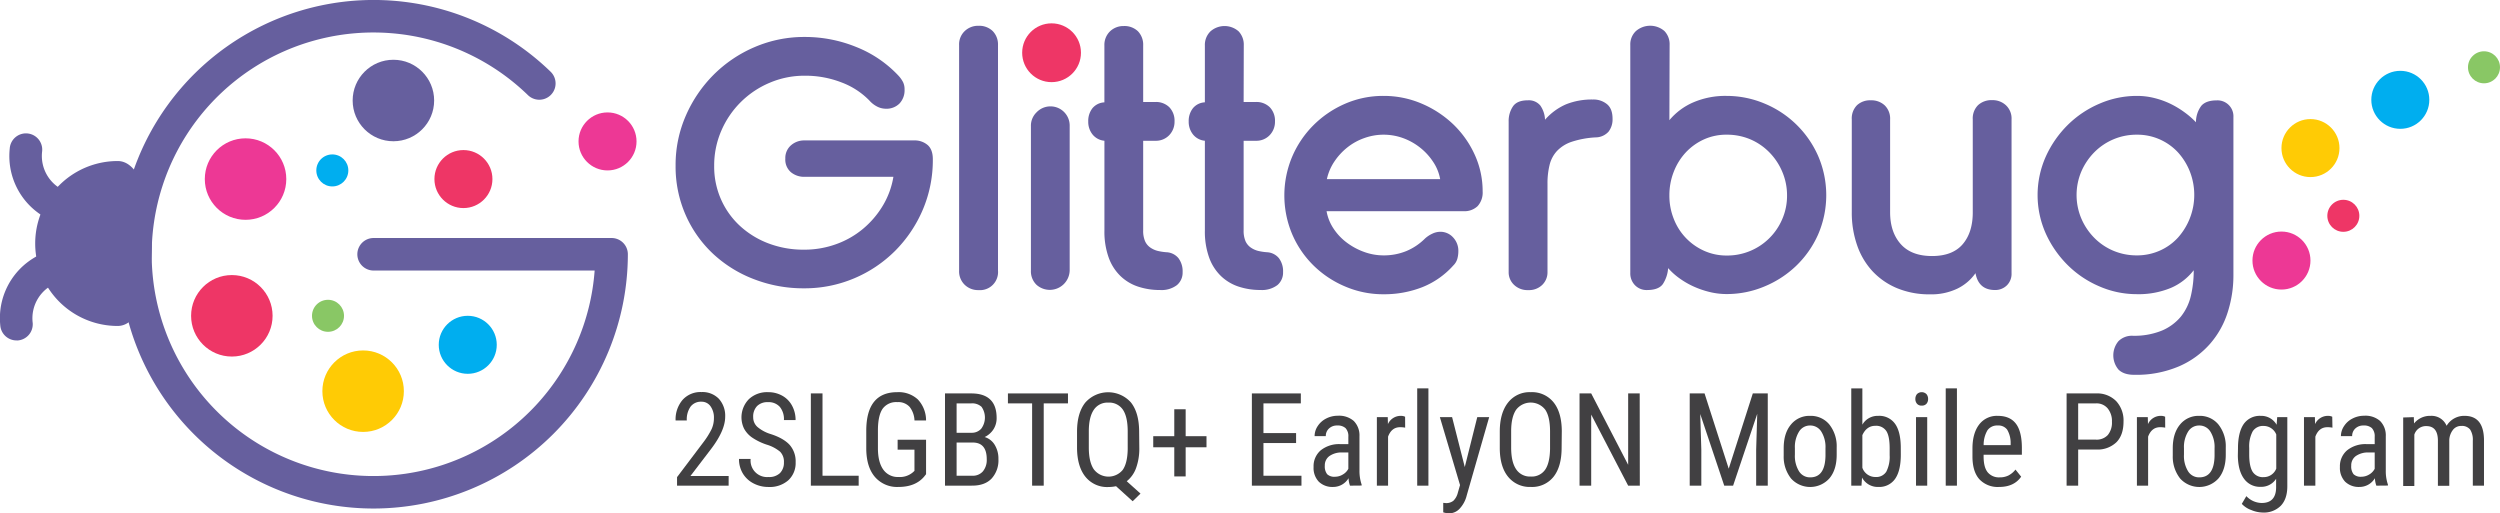 <?xml version="1.0" standalone="no"?>
<!DOCTYPE svg PUBLIC "-//W3C//DTD SVG 1.1//EN" "http://www.w3.org/Graphics/SVG/1.1/DTD/svg11.dtd">
<svg xmlns="http://www.w3.org/2000/svg" viewBox="0 0 879.26 180.55" width="879.26" height="180.55"><defs><style>.cls-1{fill:#414042;}.cls-2{fill:#665f9e;}.cls-3{fill:#ed3895;}.cls-4{fill:#ee3666;}.cls-5{fill:#ffcb05;}.cls-6{fill:#00aeef;}.cls-7{fill:#89c765;}</style></defs><g id="Layer_2" data-name="Layer 2"><g id="Layer_1-2" data-name="Layer 1"><path class="cls-1" d="M256.26,170.81H238.12v-3l9.25-12.25a28.06,28.06,0,0,0,2.91-4.65,9.32,9.32,0,0,0,.81-3.84,6.81,6.81,0,0,0-1.2-4.19,3.78,3.78,0,0,0-3.17-1.6,4.57,4.57,0,0,0-3.82,1.7,7.76,7.76,0,0,0-1.35,4.91h-3.94a10.53,10.53,0,0,1,2.45-7.24,8.44,8.44,0,0,1,6.66-2.76,8,8,0,0,1,6.11,2.37,8.88,8.88,0,0,1,2.22,6.32q0,4.81-5,11.38l-7.22,9.45h13.44Z"/><path class="cls-1" d="M275.71,162.61a5,5,0,0,0-1.32-3.72,13.36,13.36,0,0,0-4.74-2.51,20.62,20.62,0,0,1-5.25-2.58,9.11,9.11,0,0,1-2.72-3.07,9.14,9.14,0,0,1,1.67-10.31,9.3,9.3,0,0,1,6.74-2.49,10,10,0,0,1,5.08,1.27,8.66,8.66,0,0,1,3.43,3.54,10.43,10.43,0,0,1,1.21,5h-4.1a6.78,6.78,0,0,0-1.45-4.65,5.25,5.25,0,0,0-4.17-1.65,5.14,5.14,0,0,0-3.83,1.38,5.29,5.29,0,0,0-1.36,3.88,4.53,4.53,0,0,0,1.47,3.44,13.12,13.12,0,0,0,4.55,2.48c3.19,1,5.47,2.36,6.85,3.9a8.78,8.78,0,0,1,2.06,6.06,8.24,8.24,0,0,1-2.56,6.32,9.89,9.89,0,0,1-7,2.37,11.16,11.16,0,0,1-5.22-1.24,9.36,9.36,0,0,1-3.77-3.47,9.71,9.71,0,0,1-1.37-5.14H264a5.8,5.8,0,0,0,6.26,6.35,5.47,5.47,0,0,0,4.06-1.38A5.17,5.17,0,0,0,275.71,162.61Z"/><path class="cls-1" d="M289.28,167.32H302v3.49H285.18V138.37h4.1Z"/><path class="cls-1" d="M325.7,166.78l-.71.89q-3.08,3.59-9,3.59a10.27,10.27,0,0,1-8.25-3.49q-3-3.48-3.07-9.86v-6.37q0-6.81,2.73-10.21t8.17-3.4a9.92,9.92,0,0,1,7.25,2.57,10.75,10.75,0,0,1,2.88,7.37h-4.07a8.26,8.26,0,0,0-1.69-4.74,5.35,5.35,0,0,0-4.35-1.7,5.88,5.88,0,0,0-5.13,2.28q-1.62,2.28-1.69,7.3v6.61q0,4.9,1.87,7.52a6.2,6.2,0,0,0,5.37,2.62,7.06,7.06,0,0,0,5-1.6l.61-.55v-7.45H315.7v-3.5h10Z"/><path class="cls-1" d="M332.36,170.81V138.37h9.25q4.44,0,6.67,2.17c1.5,1.44,2.24,3.6,2.24,6.48a7.23,7.23,0,0,1-1.13,4,7.59,7.59,0,0,1-3.08,2.69,6.18,6.18,0,0,1,3.53,2.74,9.22,9.22,0,0,1,1.31,5,9.49,9.49,0,0,1-2.4,6.86q-2.38,2.49-6.83,2.49Zm4.08-18.6h5.24a4.42,4.42,0,0,0,3.42-1.43,6.58,6.58,0,0,0,.12-7.69,4.83,4.83,0,0,0-3.61-1.22h-5.17Zm0,3.43v11.68H342a4.68,4.68,0,0,0,3.68-1.53,6.27,6.27,0,0,0,1.36-4.29q0-5.87-4.95-5.86Z"/><path class="cls-1" d="M375.61,141.87h-8.53v28.94H363V141.87h-8.51v-3.5h21.12Z"/><path class="cls-1" d="M400.7,157.42a20.15,20.15,0,0,1-1.15,7.23,10.44,10.44,0,0,1-3.27,4.6l4.84,4.35-2.76,2.69L392.52,171a13.69,13.69,0,0,1-2.72.29,9.75,9.75,0,0,1-8-3.55q-2.91-3.56-3-10v-5.9q0-6.56,2.88-10.22a10.73,10.73,0,0,1,16.06-.09q2.85,3.58,2.9,10.13Zm-4.08-5.66q0-5.14-1.68-7.65a5.81,5.81,0,0,0-5.18-2.51,5.74,5.74,0,0,0-5.07,2.54c-1.15,1.7-1.74,4.19-1.75,7.49v5.79q0,5,1.73,7.6a6.47,6.47,0,0,0,10.19.25q1.67-2.37,1.76-7.29Z"/><path class="cls-1" d="M417,153.41h7.33v3.9H417v10.25h-4V157.31H405.6v-3.9H413v-9.47h4Z"/><path class="cls-1" d="M455.84,155.82H444.36v11.5h13.37v3.49H440.29V138.37h17.22v3.5H444.36v10.45h11.48Z"/><path class="cls-1" d="M474.8,170.81a8.45,8.45,0,0,1-.51-2.63,6.27,6.27,0,0,1-5.35,3.08,6.88,6.88,0,0,1-5.11-1.84,7,7,0,0,1-1.84-5.18,7.34,7.34,0,0,1,2.49-5.84,10.3,10.3,0,0,1,6.84-2.2h2.9v-2.56a4.13,4.13,0,0,0-1-3.08,4.09,4.09,0,0,0-2.92-.91,4,4,0,0,0-2.89,1.06,3.51,3.51,0,0,0-1.12,2.68h-3.94a6.37,6.37,0,0,1,1.09-3.53,7.66,7.66,0,0,1,2.94-2.64,8.81,8.81,0,0,1,4.12-1,7.84,7.84,0,0,1,5.63,1.84,7.2,7.2,0,0,1,2,5.36v12.16a14.85,14.85,0,0,0,.76,4.84v.35Zm-5.26-3.14a5.23,5.23,0,0,0,2.76-.8,4.86,4.86,0,0,0,1.92-2v-5.74H472a7.44,7.44,0,0,0-4.43,1.26,4,4,0,0,0-1.63,3.39,4.42,4.42,0,0,0,.83,3A3.59,3.59,0,0,0,469.54,167.67Z"/><path class="cls-1" d="M494.2,150.41a9.06,9.06,0,0,0-1.78-.16q-3,0-4.23,3.32v17.24h-3.94v-24.1h3.83l.06,2.45a4.92,4.92,0,0,1,4.48-2.9,3.41,3.41,0,0,1,1.56.31Z"/><path class="cls-1" d="M502.38,170.81h-3.94V136.59h3.94Z"/><path class="cls-1" d="M515.17,164.26l4.39-17.55h4.19l-7.89,27.51a10.51,10.51,0,0,1-2.52,4.71,5.09,5.09,0,0,1-3.7,1.62,7.81,7.81,0,0,1-2.05-.36v-3.34l.87.09a4.07,4.07,0,0,0,2.69-.81,5.86,5.86,0,0,0,1.57-2.82l.78-2.7-7.09-23.9h4.3Z"/><path class="cls-1" d="M549.23,157.45q0,6.63-2.83,10.22a9.63,9.63,0,0,1-8,3.59,9.76,9.76,0,0,1-7.92-3.49q-2.91-3.48-3-9.86v-6.1q0-6.51,2.88-10.19a9.58,9.58,0,0,1,8-3.69,9.7,9.7,0,0,1,8,3.53q2.87,3.53,2.93,10.08Zm-4.07-5.69q0-5.14-1.68-7.65a6.46,6.46,0,0,0-10.25,0c-1.15,1.7-1.74,4.19-1.75,7.49v5.82q0,5,1.72,7.57a5.79,5.79,0,0,0,5.16,2.61,5.72,5.72,0,0,0,5.08-2.41q1.65-2.4,1.72-7.37Z"/><path class="cls-1" d="M576.73,170.81h-4.1l-13-25v25h-4.1V138.37h4.1l13,25.11V138.37h4.06Z"/><path class="cls-1" d="M599.5,138.37,608,164.84l8.47-26.47h5.26v32.44h-4.08V158.18l.38-12.65-8.49,25.28h-3.12l-8.44-25.2.38,12.57v12.63h-4.08V138.37Z"/><path class="cls-1" d="M627.33,157.65c0-3.51.84-6.28,2.55-8.33a8.33,8.33,0,0,1,6.74-3.06,8.45,8.45,0,0,1,6.74,3,12.34,12.34,0,0,1,2.61,8.13v2.54c0,3.49-.84,6.25-2.54,8.29a9.07,9.07,0,0,1-13.49.09,12.3,12.3,0,0,1-2.61-8Zm3.94,2.27a10.25,10.25,0,0,0,1.46,5.85,4.52,4.52,0,0,0,3.93,2.12q5.22,0,5.37-7.53v-2.71a10.21,10.21,0,0,0-1.47-5.85,4.54,4.54,0,0,0-3.94-2.15,4.48,4.48,0,0,0-3.89,2.15,10.23,10.23,0,0,0-1.46,5.82Z"/><path class="cls-1" d="M668.52,159.92q0,5.64-2,8.49a6.76,6.76,0,0,1-5.88,2.85,6.24,6.24,0,0,1-5.75-3.3l-.2,2.85h-3.59V136.59H655v12.77a6.17,6.17,0,0,1,5.57-3.1,6.79,6.79,0,0,1,5.94,2.81c1.33,1.87,2,4.69,2,8.46Zm-3.92-2.26q0-4.28-1.19-6.09a4.29,4.29,0,0,0-3.87-1.81c-2,0-3.55,1.1-4.54,3.29v11.46a4.82,4.82,0,0,0,4.59,3.25,4.15,4.15,0,0,0,3.83-1.87,11.51,11.51,0,0,0,1.18-5.81Z"/><path class="cls-1" d="M678.12,140.31a2.51,2.51,0,0,1-.55,1.67,2.09,2.09,0,0,1-1.7.67,2,2,0,0,1-1.67-.67,2.51,2.51,0,0,1-.56-1.67,2.61,2.61,0,0,1,.56-1.69,2.37,2.37,0,0,1,3.35,0A2.59,2.59,0,0,1,678.12,140.31Zm-.31,30.5h-3.94v-24.1h3.94Z"/><path class="cls-1" d="M688.26,170.81h-3.94V136.59h3.94Z"/><path class="cls-1" d="M703.08,171.26a8.8,8.8,0,0,1-6.91-2.69c-1.61-1.79-2.42-4.41-2.45-7.87v-2.92q0-5.39,2.35-8.46a7.8,7.8,0,0,1,6.56-3.06q4.23,0,6.33,2.7c1.39,1.79,2.11,4.59,2.14,8.4v2.58H697.64v.56q0,3.87,1.46,5.63a5.12,5.12,0,0,0,4.2,1.76,6.76,6.76,0,0,0,3.06-.65,7.57,7.57,0,0,0,2.49-2.09l2,2.5Q708.34,171.27,703.08,171.26Zm-.45-21.61a4.14,4.14,0,0,0-3.63,1.68,10,10,0,0,0-1.34,5.22h9.49V156a9.17,9.17,0,0,0-1.23-4.9A3.82,3.82,0,0,0,702.63,149.65Z"/><path class="cls-1" d="M730.9,158.11v12.7h-4.07V138.37h10.33a9.37,9.37,0,0,1,7.11,2.71,10,10,0,0,1,2.58,7.21q0,4.68-2.46,7.21a9.53,9.53,0,0,1-6.94,2.61Zm0-3.49h6.26a5.31,5.31,0,0,0,4.17-1.63,6.84,6.84,0,0,0,1.45-4.67,7,7,0,0,0-1.5-4.68,5.06,5.06,0,0,0-4.09-1.77H730.9Z"/><path class="cls-1" d="M761.51,150.41a9,9,0,0,0-1.78-.16q-3,0-4.23,3.32v17.24h-3.94v-24.1h3.83l.06,2.45a4.92,4.92,0,0,1,4.48-2.9,3.41,3.41,0,0,1,1.56.31Z"/><path class="cls-1" d="M764.17,157.65c0-3.51.85-6.28,2.55-8.33a8.33,8.33,0,0,1,6.74-3.06,8.44,8.44,0,0,1,6.74,3,12.34,12.34,0,0,1,2.61,8.13v2.54q0,5.24-2.53,8.29a9.08,9.08,0,0,1-13.5.09,12.35,12.35,0,0,1-2.61-8Zm3.94,2.27a10.25,10.25,0,0,0,1.46,5.85,4.52,4.52,0,0,0,3.93,2.12q5.22,0,5.37-7.53v-2.71a10.21,10.21,0,0,0-1.47-5.85,4.53,4.53,0,0,0-3.94-2.15,4.48,4.48,0,0,0-3.89,2.15,10.23,10.23,0,0,0-1.46,5.82Z"/><path class="cls-1" d="M787.11,157.67c0-3.76.69-6.6,2-8.52a6.89,6.89,0,0,1,6-2.89,6.17,6.17,0,0,1,5.59,3.14l.2-2.69h3.56V171q0,4.47-2.29,6.87a8.42,8.42,0,0,1-6.39,2.39,10.87,10.87,0,0,1-4-.88,8.3,8.3,0,0,1-3.33-2.17l1.6-2.72a7.56,7.56,0,0,0,5.41,2.41c3.29,0,5-1.79,5.06-5.37v-3.14a6.18,6.18,0,0,1-5.43,2.83,6.85,6.85,0,0,1-5.84-2.82q-2.1-2.82-2.19-8.1Zm3.95,2.24q0,4.05,1.19,6a4.25,4.25,0,0,0,3.91,1.9,4.71,4.71,0,0,0,4.41-3v-12a4.77,4.77,0,0,0-4.37-3,4.29,4.29,0,0,0-3.92,1.9,11.27,11.27,0,0,0-1.22,5.84Z"/><path class="cls-1" d="M820.33,150.41a9.06,9.06,0,0,0-1.78-.16q-3,0-4.23,3.32v17.24h-4v-24.1h3.84l.06,2.45a4.92,4.92,0,0,1,4.48-2.9,3.41,3.41,0,0,1,1.56.31Z"/><path class="cls-1" d="M835.77,170.81a9.09,9.09,0,0,1-.51-2.63,6.27,6.27,0,0,1-5.35,3.08,6.9,6.9,0,0,1-5.11-1.84,7,7,0,0,1-1.84-5.18,7.32,7.32,0,0,1,2.5-5.84,10.26,10.26,0,0,1,6.84-2.2h2.89v-2.56a4.17,4.17,0,0,0-1-3.08,4.11,4.11,0,0,0-2.92-.91,4,4,0,0,0-2.9,1.06,3.54,3.54,0,0,0-1.11,2.68h-3.95a6.38,6.38,0,0,1,1.1-3.53,7.52,7.52,0,0,1,2.94-2.64,8.78,8.78,0,0,1,4.12-1,7.81,7.81,0,0,1,5.62,1.84,7.17,7.17,0,0,1,2,5.36v12.16a14.6,14.6,0,0,0,.75,4.84v.35Zm-5.25-3.14a5.28,5.28,0,0,0,2.76-.8,4.9,4.9,0,0,0,1.91-2v-5.74H833a7.48,7.48,0,0,0-4.44,1.26,4,4,0,0,0-1.62,3.39,4.42,4.42,0,0,0,.82,3A3.61,3.61,0,0,0,830.52,167.67Z"/><path class="cls-1" d="M848.94,146.71l.09,2.22a7.17,7.17,0,0,1,5.81-2.67,5.71,5.71,0,0,1,5.64,3.5,7.16,7.16,0,0,1,6.33-3.5q6.66,0,6.82,8.31v16.24H869.7V155a6.67,6.67,0,0,0-.93-3.91,3.66,3.66,0,0,0-3.16-1.28,3.55,3.55,0,0,0-2.9,1.38,6.31,6.31,0,0,0-1.29,3.52v16.15h-4v-16q-.06-5-4.08-5a4.28,4.28,0,0,0-4.21,3v18.07h-3.92v-24.1Z"/><path class="cls-2" d="M131.4,178.85A89.43,89.43,0,1,1,193.67,25.24a5.72,5.72,0,0,1-8,8.21,78,78,0,1,0,23.47,61.7H131.4a5.72,5.72,0,1,1,0-11.44h83.7a5.72,5.72,0,0,1,5.72,5.72A89.52,89.52,0,0,1,131.4,178.85Z"/><circle class="cls-3" cx="86.36" cy="62.98" r="14.33"/><circle class="cls-2" cx="138.36" cy="35.35" r="14.33"/><circle class="cls-4" cx="81.54" cy="111.07" r="14.33"/><circle class="cls-5" cx="127.71" cy="137.58" r="14.33"/><circle class="cls-6" cx="116.88" cy="59.94" r="5.63"/><circle class="cls-7" cx="115.36" cy="111.07" r="5.63"/><path class="cls-2" d="M41.38,114.64a29,29,0,0,1,0-58C57.41,56.59,57.41,114.64,41.38,114.64Z"/><circle class="cls-3" cx="213.67" cy="49.74" r="10.2"/><circle class="cls-4" cx="162.99" cy="62.98" r="10.2"/><circle class="cls-6" cx="164.51" cy="121.27" r="10.2"/><path class="cls-2" d="M20.71,78.53A24.74,24.74,0,0,1,3.42,52.32a5.72,5.72,0,1,1,11.4.91A13.33,13.33,0,0,0,24,67.56L22.31,73Z"/><path class="cls-2" d="M5.79,119.73A5.72,5.72,0,0,1,.1,114.45a24.74,24.74,0,0,1,17.29-26.2l3.2,11,.05,0a13.34,13.34,0,0,0-9.14,14.33,5.72,5.72,0,0,1-5.25,6.16Z"/><circle class="cls-4" cx="369.84" cy="18.55" r="10.34"/><path class="cls-2" d="M321.44,49.39a7,7,0,0,1,4.8,1.6c1.22,1.06,1.84,2.74,1.84,5a44.54,44.54,0,0,1-3.56,17.84,46.06,46.06,0,0,1-9.72,14.41,45.18,45.18,0,0,1-14.41,9.66,44.61,44.61,0,0,1-17.61,3.5,48,48,0,0,1-17.6-3.21,44.11,44.11,0,0,1-14.35-8.89,41.69,41.69,0,0,1-9.66-13.63,42.21,42.21,0,0,1-3.56-17.43,43.2,43.2,0,0,1,3.62-17.61A46.7,46.7,0,0,1,251,26.27a45.86,45.86,0,0,1,14.46-9.73A44.08,44.08,0,0,1,283,13a47.74,47.74,0,0,1,18.2,3.55A41.09,41.09,0,0,1,316,26.62a10.28,10.28,0,0,1,1.6,2.25,5.79,5.79,0,0,1,.54,2.61,6.78,6.78,0,0,1-1.78,4.92,6.44,6.44,0,0,1-4.86,1.84,6.76,6.76,0,0,1-2.91-.71,9.11,9.11,0,0,1-2.78-2.13A26.78,26.78,0,0,0,296,29a35,35,0,0,0-13-2.37,31,31,0,0,0-12.33,2.49,32,32,0,0,0-17,16.9,30.69,30.69,0,0,0-2.49,12.27,28.47,28.47,0,0,0,2.44,11.91,28.08,28.08,0,0,0,6.69,9.31,31,31,0,0,0,10,6.11,34.57,34.57,0,0,0,12.39,2.19A32.79,32.79,0,0,0,294,85.9a31.08,31.08,0,0,0,9.42-5.33,32.13,32.13,0,0,0,7-8.12,28.76,28.76,0,0,0,3.79-10.26H283a7.3,7.3,0,0,1-4.8-1.6,5.83,5.83,0,0,1-2-4.8,5.91,5.91,0,0,1,2-4.69,7,7,0,0,1,4.8-1.71Z"/><path class="cls-2" d="M351,95.15a6.36,6.36,0,0,1-6.88,6.88,6.72,6.72,0,0,1-4.8-1.84,6.55,6.55,0,0,1-2-5V15.83a6.43,6.43,0,0,1,2-4.92,6.76,6.76,0,0,1,4.8-1.84,6.85,6.85,0,0,1,5,1.84A6.69,6.69,0,0,1,351,15.83Z"/><path class="cls-2" d="M376.21,95.15a7,7,0,0,1-11.68,5,6.58,6.58,0,0,1-1.95-5V44.41a6.51,6.51,0,0,1,1.95-4.87,6.76,6.76,0,0,1,11.68,4.87Z"/><path class="cls-2" d="M402.06,35.87h4.27a6.65,6.65,0,0,1,4.92,1.84,6.82,6.82,0,0,1,1.84,5,6.79,6.79,0,0,1-1.84,4.8,6.45,6.45,0,0,1-4.92,2h-4.27V81a9.18,9.18,0,0,0,.65,3.8,5.39,5.39,0,0,0,1.84,2.25,7.94,7.94,0,0,0,2.61,1.19,18.78,18.78,0,0,0,3.08.47,5.81,5.81,0,0,1,4.21,2.07,7.61,7.61,0,0,1,1.48,4.92,5.7,5.7,0,0,1-2,4.57A8.92,8.92,0,0,1,408,102a24.24,24.24,0,0,1-7.71-1.19,16.3,16.3,0,0,1-6.22-3.73,17,17,0,0,1-4.15-6.52,26.93,26.93,0,0,1-1.49-9.43V49.5a6,6,0,0,1-4.21-2.25,7.06,7.06,0,0,1-1.48-4.5,7.23,7.23,0,0,1,1.48-4.69A5.81,5.81,0,0,1,388.42,36V16a6.61,6.61,0,0,1,2-5,6.76,6.76,0,0,1,4.8-1.84,6.83,6.83,0,0,1,5,1.84,6.81,6.81,0,0,1,1.84,5Z"/><path class="cls-2" d="M437.39,35.87h4.27a6.65,6.65,0,0,1,4.92,1.84,6.82,6.82,0,0,1,1.84,5,6.79,6.79,0,0,1-1.84,4.8,6.45,6.45,0,0,1-4.92,2h-4.27V81a9.34,9.34,0,0,0,.65,3.8,5.47,5.47,0,0,0,1.84,2.25,7.94,7.94,0,0,0,2.61,1.19,18.78,18.78,0,0,0,3.08.47,5.81,5.81,0,0,1,4.21,2.07,7.61,7.61,0,0,1,1.48,4.92,5.72,5.72,0,0,1-2,4.57,9,9,0,0,1-5.93,1.72,24.24,24.24,0,0,1-7.71-1.19,16.3,16.3,0,0,1-6.22-3.73,17,17,0,0,1-4.15-6.52,26.93,26.93,0,0,1-1.49-9.43V49.5a6,6,0,0,1-4.2-2.25,7.07,7.07,0,0,1-1.49-4.5,7.24,7.24,0,0,1,1.49-4.69,5.77,5.77,0,0,1,4.2-2.07V16a6.61,6.61,0,0,1,2-5,7.49,7.49,0,0,1,9.84,0,6.81,6.81,0,0,1,1.84,5Z"/><path class="cls-2" d="M486.59,33.73a33.84,33.84,0,0,1,13.46,2.73,37,37,0,0,1,11.09,7.29,34.76,34.76,0,0,1,7.53,10.67,30.79,30.79,0,0,1,2.78,12.87,7.07,7.07,0,0,1-1.78,5.22,6.73,6.73,0,0,1-5,1.77H466.56a15.94,15.94,0,0,0,2.49,6.17,19.53,19.53,0,0,0,4.68,4.92,23.4,23.4,0,0,0,6.1,3.26,20,20,0,0,0,6.76,1.19,20.83,20.83,0,0,0,8.07-1.54,20.32,20.32,0,0,0,6.52-4.39,10.18,10.18,0,0,1,2.61-1.72,6.55,6.55,0,0,1,2.72-.65,6,6,0,0,1,4.57,2,6.85,6.85,0,0,1,1.83,4.75,10.2,10.2,0,0,1-.35,2.72,5.33,5.33,0,0,1-1.42,2.37A29,29,0,0,1,500.23,101a36.71,36.71,0,0,1-13.64,2.49A33.92,33.92,0,0,1,473,100.72a35.36,35.36,0,0,1-11.09-7.41,34.43,34.43,0,0,1-7.47-11,35.12,35.12,0,0,1,0-27.15,35.19,35.19,0,0,1,7.47-11.09A36,36,0,0,1,473,36.52,33.46,33.46,0,0,1,486.59,33.73Zm0,13.64a20,20,0,0,0-6.76,1.19,20.44,20.44,0,0,0-6,3.32,21.88,21.88,0,0,0-4.57,5A17.86,17.86,0,0,0,466.67,63h39.84A15.9,15.9,0,0,0,504,56.86a21,21,0,0,0-4.62-5,21.34,21.34,0,0,0-6-3.32A20,20,0,0,0,486.59,47.37Z"/><path class="cls-2" d="M537.34,35.28a5.23,5.23,0,0,1,4.39,1.83,9.31,9.31,0,0,1,1.66,5,20.89,20.89,0,0,1,7.46-5.45A24.42,24.42,0,0,1,560.22,35a7.48,7.48,0,0,1,4.92,1.6q2,1.61,2,5.16a7,7,0,0,1-1.42,4.56,6.19,6.19,0,0,1-4.51,2,32.2,32.2,0,0,0-8.42,1.54,12.68,12.68,0,0,0-5.21,3.26,11.06,11.06,0,0,0-2.61,5,26.91,26.91,0,0,0-.71,6.46V95.74a6.08,6.08,0,0,1-1.84,4.45,6.65,6.65,0,0,1-4.92,1.84,6.82,6.82,0,0,1-5-1.84,6.06,6.06,0,0,1-1.9-4.56V42.75a9.18,9.18,0,0,1,1.48-5.28Q533.54,35.28,537.34,35.28Z"/><path class="cls-2" d="M587.13,42.27a22.62,22.62,0,0,1,8.3-6.22,28.52,28.52,0,0,1,11.86-2.32,34.29,34.29,0,0,1,13.1,2.61,35.37,35.37,0,0,1,19,18.38,34.8,34.8,0,0,1,0,27.86,35,35,0,0,1-7.76,11,35.92,35.92,0,0,1-11.21,7.23,34.1,34.1,0,0,1-13.1,2.61,25.23,25.23,0,0,1-6.22-.77,31.59,31.59,0,0,1-5.69-2,28.94,28.94,0,0,1-4.93-2.91,23.31,23.31,0,0,1-3.79-3.44,11.81,11.81,0,0,1-1.84,5.58c-1,1.42-2.86,2.13-5.63,2.13a5.66,5.66,0,0,1-4.15-1.66A5.93,5.93,0,0,1,573.38,96V15.83a6.43,6.43,0,0,1,2-4.92,7.66,7.66,0,0,1,10,0,6.68,6.68,0,0,1,1.83,4.92Zm20.16,5.1A19,19,0,0,0,599.35,49a20.15,20.15,0,0,0-6.41,4.56,21.22,21.22,0,0,0-4.26,6.82,22.42,22.42,0,0,0-1.55,8.3A21.92,21.92,0,0,0,588.68,77a20.29,20.29,0,0,0,10.67,11.21,19.18,19.18,0,0,0,7.94,1.66A21,21,0,0,0,626.85,77a20.53,20.53,0,0,0,1.66-8.24,21,21,0,0,0-1.66-8.3,21.66,21.66,0,0,0-4.5-6.82A20.78,20.78,0,0,0,615.59,49,21,21,0,0,0,607.29,47.37Z"/><path class="cls-2" d="M701.67,102q-5.8,0-6.88-5.93a16.59,16.59,0,0,1-6.4,5.45,21.18,21.18,0,0,1-9.6,2,29.54,29.54,0,0,1-11.5-2.13,24.92,24.92,0,0,1-8.66-5.93,25.71,25.71,0,0,1-5.45-9.13,34.71,34.71,0,0,1-1.9-11.74V42a6.56,6.56,0,0,1,1.84-5A6.74,6.74,0,0,1,658,35.28a6.82,6.82,0,0,1,4.86,1.78,6.49,6.49,0,0,1,1.9,5V74.64q0,7,3.73,11.2t11,4.21q7.23,0,10.79-4.15t3.55-11.26V42a6.56,6.56,0,0,1,1.84-5,6.94,6.94,0,0,1,5-1.78,6.84,6.84,0,0,1,4.8,1.78,6.35,6.35,0,0,1,2,5V96.1a5.66,5.66,0,0,1-1.72,4.33A5.79,5.79,0,0,1,701.67,102Z"/><path class="cls-2" d="M751.58,33.73a24.85,24.85,0,0,1,6.23.78,29.15,29.15,0,0,1,5.69,2.07,32.24,32.24,0,0,1,4.92,3A28.56,28.56,0,0,1,772.33,43a9.58,9.58,0,0,1,1.9-5.81c1.11-1.26,2.92-1.89,5.46-1.89a5.6,5.6,0,0,1,5.81,5.92V97.05a42.31,42.31,0,0,1-2,12.74,31.08,31.08,0,0,1-6.23,11.15,30.76,30.76,0,0,1-10.85,7.88,38.24,38.24,0,0,1-15.82,3q-3.67,0-5.52-1.84a7.77,7.77,0,0,1,0-10,6.72,6.72,0,0,1,5-1.89,25.62,25.62,0,0,0,10.32-1.84,17.55,17.55,0,0,0,6.64-4.92,18.33,18.33,0,0,0,3.5-7.29,38.5,38.5,0,0,0,1-9,20.09,20.09,0,0,1-8.06,6.23,29.64,29.64,0,0,1-12,2.19,32.84,32.84,0,0,1-13.1-2.73,35.53,35.53,0,0,1-11.14-7.47,37.22,37.22,0,0,1-7.71-11.08,33.22,33.22,0,0,1,0-27.15,37.27,37.27,0,0,1,7.71-11.09,35.87,35.87,0,0,1,11.14-7.47A33,33,0,0,1,751.58,33.73Zm0,56.09a19.61,19.61,0,0,0,8-1.66,19.15,19.15,0,0,0,6.4-4.57,22.56,22.56,0,0,0,4.21-23.24A22.1,22.1,0,0,0,766,53.59a19.48,19.48,0,0,0-14.41-6.22,20.84,20.84,0,0,0-15.05,6.22A22.17,22.17,0,0,0,732,60.35a21.28,21.28,0,0,0,0,16.48,21.93,21.93,0,0,0,4.51,6.76,20.71,20.71,0,0,0,6.7,4.57A21,21,0,0,0,751.58,89.82Z"/><circle class="cls-5" cx="812.6" cy="52.08" r="10.2"/><circle class="cls-7" cx="873.63" cy="23.67" r="5.63"/><circle class="cls-4" cx="824.16" cy="75.9" r="5.63"/><circle class="cls-6" cx="844.2" cy="35.11" r="10.2"/><circle class="cls-3" cx="802.4" cy="91.64" r="10.2"/></g></g></svg>